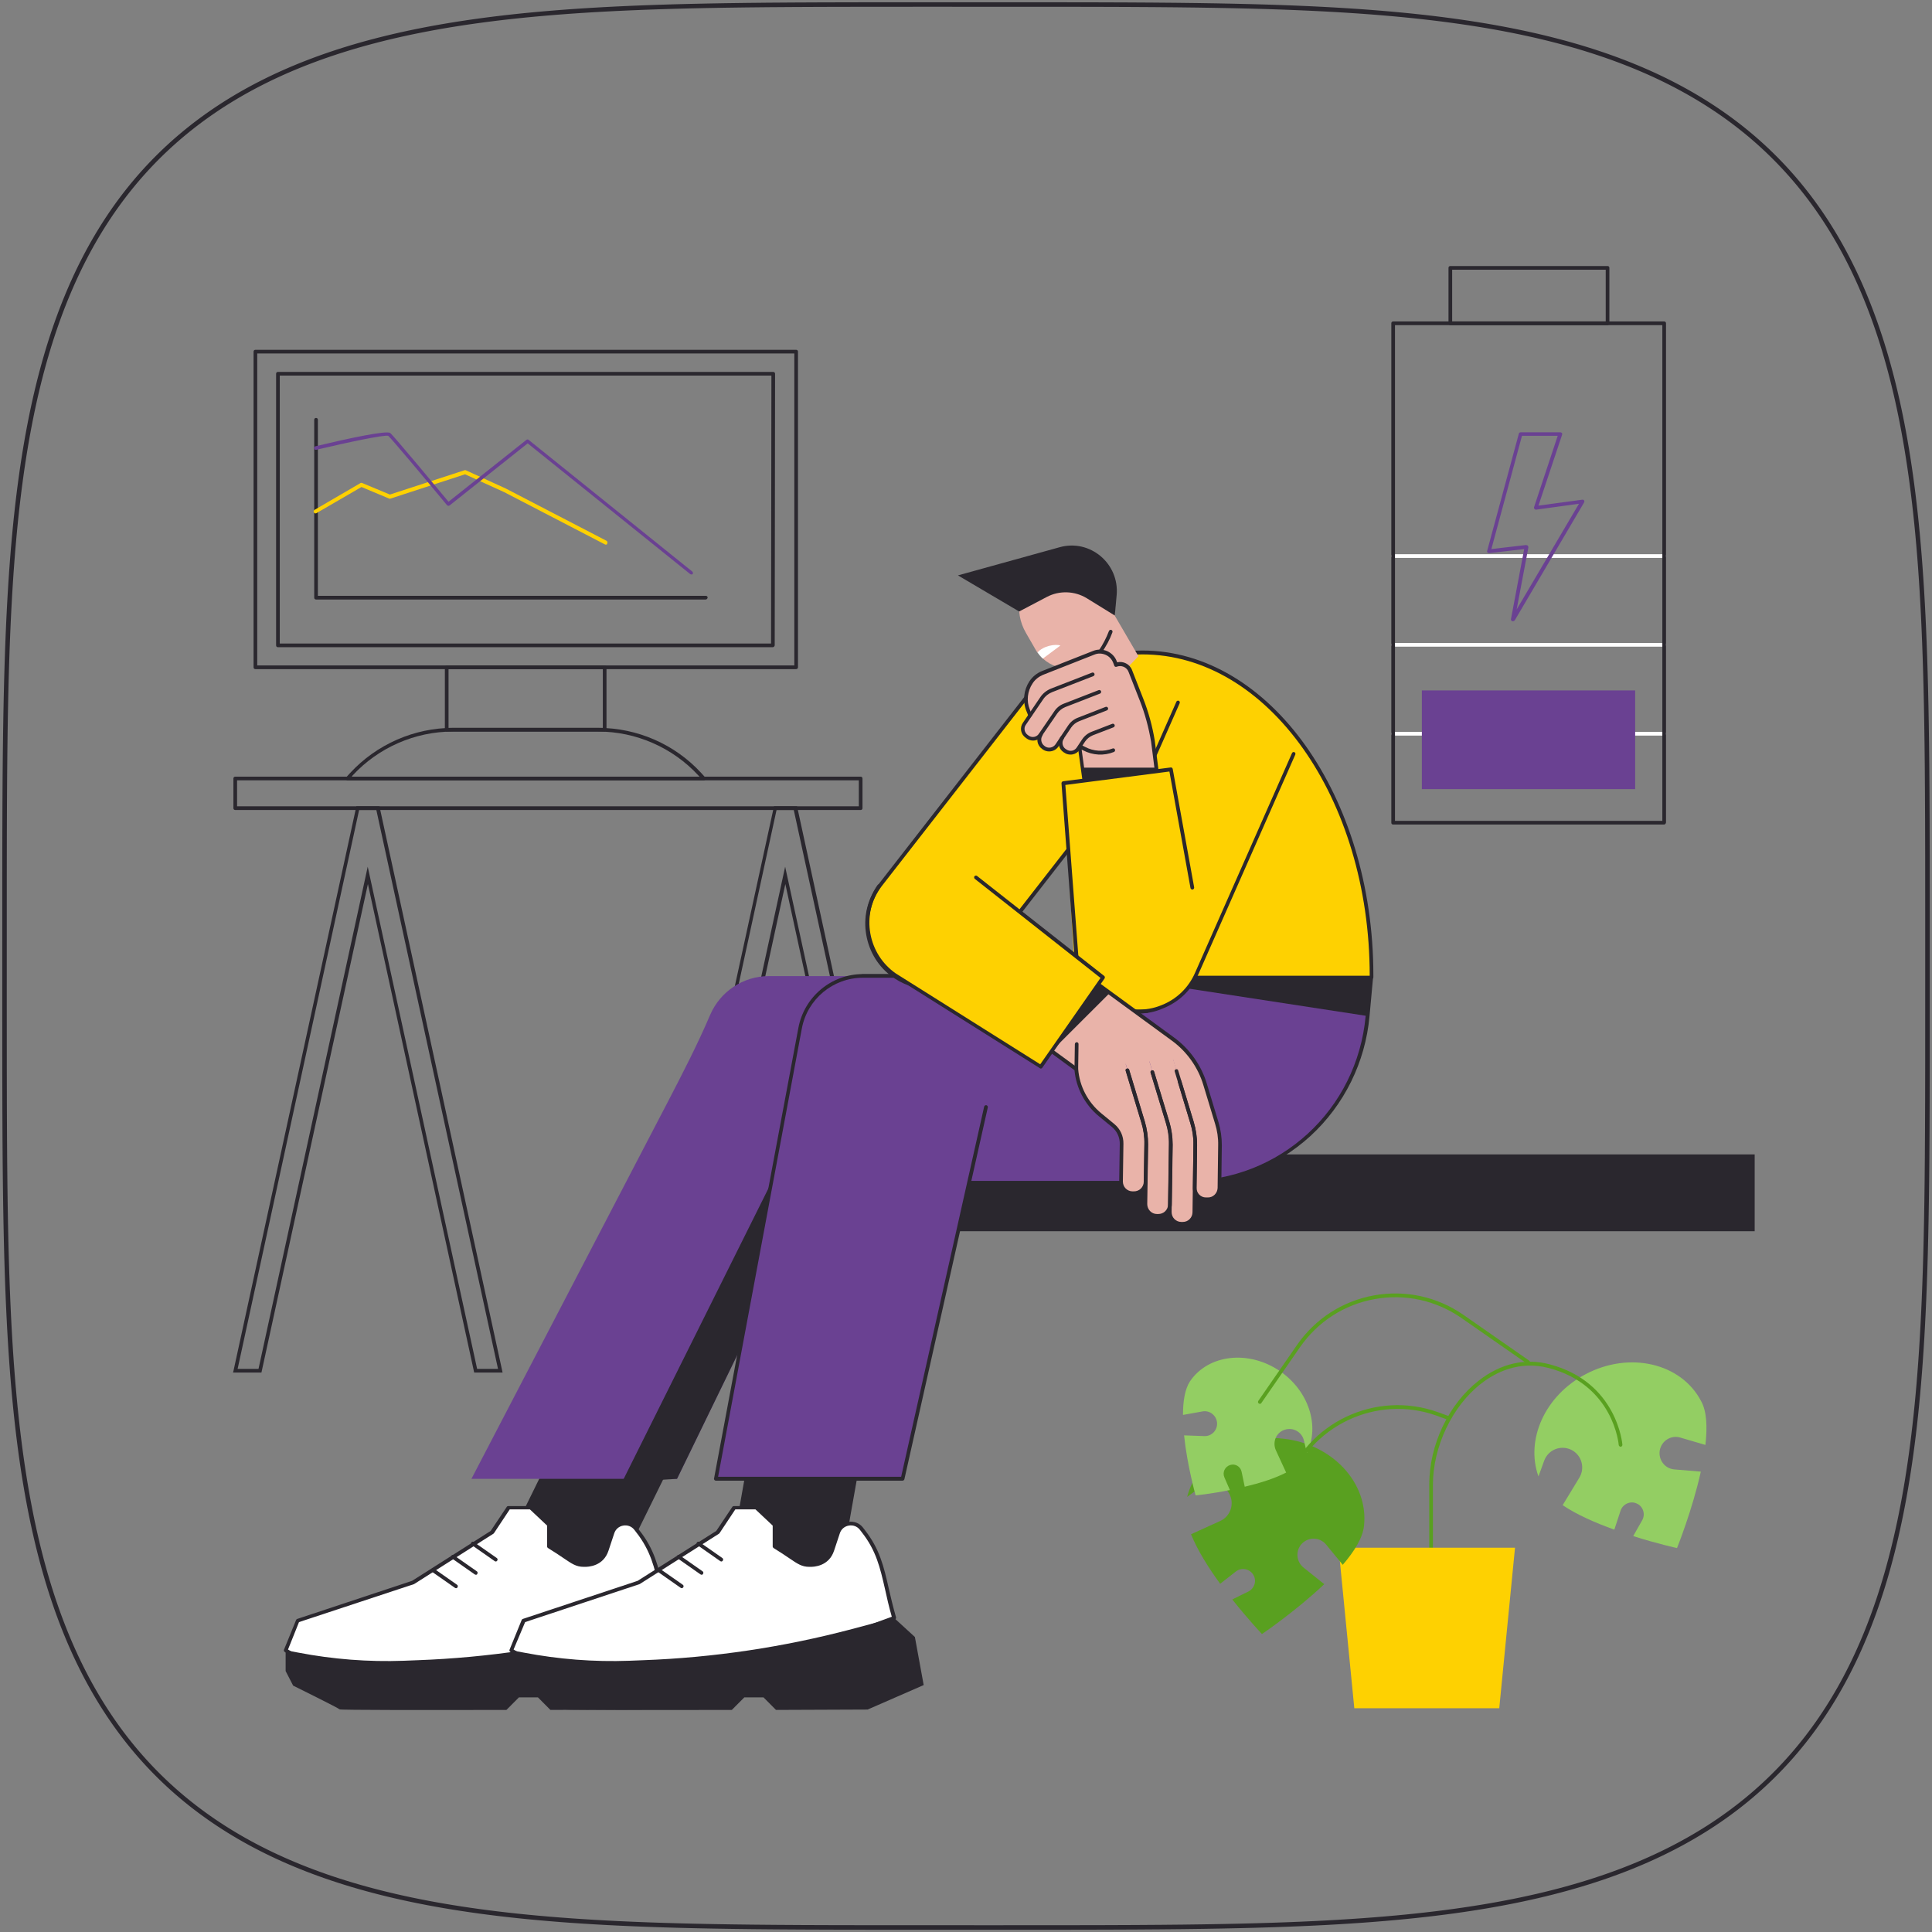 <?xml version="1.0" encoding="UTF-8"?> <svg xmlns="http://www.w3.org/2000/svg" width="428" height="428" viewBox="0 0 428 428" fill="none"><rect x="0" y="0" width="428" height="428" fill="#808080" stroke="none"/> <path fill-rule="evenodd" clip-rule="evenodd" d="M427 214L426.995 235.3L426.979 244.122L426.952 250.89L426.915 256.594L426.867 261.618L426.808 266.158L426.739 270.331L426.659 274.213L426.569 277.857L426.467 281.3L426.355 284.573L426.233 287.697L426.099 290.69L425.955 293.567L425.801 296.34L425.635 299.018L425.459 301.611L425.272 304.124L425.075 306.565L424.866 308.939L424.647 311.25L424.417 313.503L424.177 315.701L423.925 317.848L423.663 319.946L423.39 321.998L423.106 324.006L422.811 325.973L422.506 327.901L422.189 329.791L421.862 331.644L421.523 333.464L421.174 335.25L420.814 337.004L420.442 338.727L420.06 340.421L419.667 342.086L419.262 343.724L418.847 345.334L418.42 346.919L417.982 348.479L417.534 350.014L417.074 351.525L416.602 353.012L416.12 354.478L415.626 355.921L415.121 357.342L414.604 358.743L414.076 360.123L413.537 361.482L412.986 362.822L412.424 364.143L411.85 365.445L411.265 366.728L410.668 367.993L410.059 369.24L409.438 370.469L408.806 371.681L408.162 372.876L407.506 374.054L406.838 375.215L406.158 376.361L405.466 377.49L404.762 378.603L404.046 379.701L403.318 380.783L402.577 381.85L401.824 382.901L401.058 383.938L400.28 384.961L399.489 385.968L398.685 386.961L397.869 387.94L397.04 388.905L396.198 389.856L395.342 390.793L394.474 391.716L393.592 392.626L392.697 393.522L391.789 394.404L390.867 395.274L389.931 396.13L388.981 396.973L388.018 397.803L387.04 398.621L386.048 399.425L385.041 400.217L384.02 400.996L382.985 401.763L381.934 402.517L380.868 403.259L379.787 403.989L378.691 404.706L377.579 405.411L376.451 406.104L375.307 406.785L374.147 407.453L372.97 408.11L371.777 408.755L370.566 409.389L369.338 410.01L368.093 410.62L366.829 411.218L365.548 411.804L364.247 412.379L362.928 412.942L361.59 413.494L360.232 414.034L358.853 414.563L357.455 415.08L356.035 415.586L354.593 416.081L353.13 416.564L351.644 417.036L350.135 417.497L348.602 417.947L347.044 418.386L345.462 418.813L343.853 419.23L342.218 419.635L340.555 420.029L338.863 420.412L337.142 420.784L335.391 421.146L333.607 421.496L331.79 421.835L329.939 422.163L328.052 422.481L326.128 422.787L324.164 423.083L322.159 423.368L320.111 423.642L318.016 423.905L315.874 424.157L313.68 424.399L311.432 424.629L309.125 424.849L306.757 425.059L304.321 425.257L301.814 425.445L299.228 425.622L296.556 425.788L293.792 425.944L290.923 426.088L287.94 426.223L284.827 426.346L281.567 426.459L278.138 426.561L274.512 426.652L270.65 426.733L266.503 426.803L261.996 426.863L257.016 426.911L251.376 426.95L244.715 426.977L236.132 426.994L220.011 427L193.566 426.995L184.484 426.98L177.603 426.955L171.831 426.918L166.762 426.871L162.188 426.813L157.989 426.745L154.086 426.666L150.425 426.576L146.967 426.476L143.682 426.365L140.547 426.243L137.544 426.11L134.658 425.967L131.877 425.813L129.192 425.649L126.593 425.474L124.073 425.288L121.626 425.091L119.247 424.883L116.931 424.665L114.674 424.436L112.472 424.196L110.321 423.946L108.22 423.684L106.164 423.412L104.152 423.129L102.182 422.835L100.251 422.53L98.359 422.215L96.502 421.888L94.68 421.551L92.891 421.202L91.135 420.843L89.409 420.472L87.713 420.091L86.045 419.698L84.405 419.295L82.793 418.88L81.206 418.455L79.644 418.018L78.108 417.57L76.595 417.111L75.105 416.64L73.638 416.159L72.193 415.666L70.77 415.161L69.368 414.646L67.986 414.119L66.625 413.58L65.284 413.031L63.961 412.469L62.658 411.896L61.373 411.312L60.107 410.716L58.859 410.108L57.628 409.488L56.415 408.857L55.218 408.214L54.039 407.559L52.876 406.892L51.73 406.213L50.599 405.522L49.485 404.819L48.386 404.104L47.303 403.376L46.235 402.636L45.182 401.884L44.144 401.119L43.12 400.342L42.111 399.552L41.117 398.75L40.137 397.934L39.171 397.106L38.219 396.265L37.281 395.411L36.357 394.544L35.446 393.663L34.549 392.769L33.665 391.862L32.795 390.941L31.938 390.006L31.093 389.057L30.262 388.095L29.444 387.118L28.638 386.127L27.845 385.122L27.065 384.102L26.297 383.068L25.542 382.018L24.799 380.954L24.069 379.874L23.351 378.779L22.645 377.668L21.951 376.542L21.269 375.399L20.599 374.24L19.941 373.065L19.295 371.872L18.661 370.663L18.039 369.437L17.428 368.193L16.829 366.931L16.242 365.65L15.666 364.352L15.102 363.034L14.55 361.697L14.009 360.34L13.479 358.964L12.961 357.567L12.454 356.148L11.958 354.709L11.474 353.247L11.001 351.763L10.539 350.256L10.088 348.725L9.649 347.169L9.22 345.589L8.803 343.982L8.397 342.349L8.002 340.688L7.618 338.999L7.245 337.28L6.883 335.531L6.532 333.75L6.191 331.936L5.862 330.088L5.544 328.204L5.237 326.283L4.94 324.322L4.654 322.32L4.38 320.275L4.116 318.185L3.862 316.046L3.62 313.857L3.388 311.613L3.168 309.311L2.958 306.948L2.758 304.518L2.57 302.016L2.392 299.437L2.225 296.772L2.068 294.015L1.923 291.156L1.788 288.182L1.663 285.08L1.55 281.832L1.447 278.418L1.354 274.808L1.273 270.968L1.202 266.845L1.142 262.37L1.092 257.433L1.053 251.856L1.025 245.298L1.007 236.933L1 222.5L1.004 194.47L1.018 185.102L1.043 178.102L1.078 172.262L1.125 167.145L1.182 162.537L1.249 158.312L1.327 154.388L1.416 150.709L1.516 147.236L1.626 143.938L1.747 140.791L1.878 137.778L2.021 134.884L2.174 132.095L2.337 129.402L2.512 126.797L2.697 124.271L2.893 121.819L3.1 119.434L3.317 117.114L3.545 114.852L3.784 112.645L4.034 110.491L4.294 108.385L4.566 106.326L4.848 104.311L5.141 102.337L5.445 100.404L5.76 98.508L6.085 96.648L6.422 94.824L6.77 93.032L7.128 91.273L7.498 89.545L7.878 87.846L8.27 86.177L8.672 84.535L9.086 82.92L9.511 81.331L9.947 79.768L10.394 78.229L10.852 76.714L11.322 75.223L11.803 73.754L12.295 72.307L12.798 70.882L13.313 69.479L13.839 68.096L14.376 66.733L14.925 65.389L15.486 64.066L16.058 62.761L16.641 61.475L17.236 60.207L17.843 58.957L18.462 57.725L19.092 56.511L19.734 55.313L20.388 54.132L21.054 52.968L21.732 51.82L22.422 50.689L23.125 49.573L23.839 48.473L24.565 47.388L25.304 46.319L26.055 45.265L26.819 44.225L27.595 43.201L28.384 42.191L29.186 41.196L30 40.214L30.827 39.247L31.667 38.294L32.52 37.355L33.387 36.43L34.266 35.518L35.159 34.62L36.065 33.735L36.985 32.864L37.919 32.005L38.866 31.16L39.828 30.328L40.803 29.508L41.793 28.702L42.797 27.908L43.816 27.127L44.849 26.358L45.898 25.602L46.961 24.858L48.039 24.127L49.133 23.407L50.243 22.7L51.368 22.006L52.509 21.323L53.667 20.652L54.841 19.993L56.032 19.346L57.24 18.711L58.465 18.088L59.708 17.476L60.968 16.877L62.247 16.288L63.544 15.712L64.86 15.147L66.196 14.593L67.551 14.051L68.926 13.521L70.321 13.001L71.738 12.493L73.176 11.997L74.635 11.512L76.118 11.038L77.623 10.575L79.152 10.123L80.706 9.683L82.284 9.254L83.889 8.836L85.52 8.429L87.178 8.033L88.865 7.648L90.581 7.274L92.328 6.911L94.106 6.559L95.918 6.218L97.763 5.888L99.644 5.569L101.563 5.261L103.52 4.963L105.519 4.677L107.56 4.401L109.647 4.136L111.781 3.882L113.967 3.639L116.206 3.406L118.503 3.185L120.862 2.974L123.286 2.774L125.782 2.584L128.355 2.405L131.012 2.237L133.761 2.08L136.612 1.934L139.577 1.798L142.668 1.673L145.903 1.558L149.303 1.454L152.896 1.361L156.717 1.279L160.814 1.207L165.258 1.146L170.153 1.095L175.67 1.056L182.13 1.026L190.292 1.008L203.589 1L232.582 1.003L242.266 1.016L249.391 1.04L255.303 1.075L260.468 1.12L265.111 1.176L269.363 1.243L273.309 1.321L277.006 1.409L280.494 1.507L283.805 1.617L286.963 1.737L289.986 1.867L292.89 2.009L295.686 2.161L298.386 2.324L300.999 2.497L303.531 2.682L305.988 2.877L308.378 3.083L310.704 3.299L312.97 3.526L315.181 3.764L317.339 4.013L319.449 4.273L321.511 4.544L323.53 4.825L325.507 5.117L327.444 5.42L329.342 5.734L331.205 6.059L333.032 6.395L334.826 6.741L336.588 7.099L338.318 7.468L340.019 7.847L341.691 8.238L343.335 8.64L344.952 9.053L346.543 9.477L348.108 9.912L349.649 10.358L351.166 10.815L352.659 11.284L354.13 11.764L355.578 12.255L357.005 12.757L358.41 13.271L359.795 13.796L361.159 14.333L362.504 14.881L363.829 15.44L365.136 16.011L366.423 16.594L367.692 17.188L368.943 17.794L370.177 18.412L371.393 19.041L372.592 19.683L373.774 20.336L374.939 21.001L376.089 21.678L377.221 22.367L378.338 23.068L379.44 23.781L380.526 24.507L381.596 25.245L382.652 25.995L383.692 26.758L384.718 27.533L385.729 28.321L386.725 29.121L387.708 29.934L388.676 30.761L389.63 31.6L390.57 32.452L391.497 33.317L392.409 34.196L393.309 35.087L394.195 35.993L395.067 36.911L395.927 37.844L396.773 38.79L397.606 39.751L398.427 40.725L399.234 41.714L400.029 42.717L400.811 43.734L401.581 44.766L402.338 45.813L403.083 46.876L403.815 47.953L404.536 49.045L405.243 50.154L405.939 51.278L406.623 52.418L407.295 53.574L407.954 54.747L408.602 55.936L409.238 57.143L409.863 58.367L410.475 59.608L411.076 60.867L411.665 62.144L412.242 63.44L412.808 64.755L413.363 66.088L413.906 67.442L414.437 68.815L414.957 70.209L415.466 71.624L415.964 73.06L416.45 74.518L416.925 75.999L417.388 77.502L417.841 79.03L418.282 80.581L418.712 82.158L419.131 83.76L419.539 85.389L419.936 87.045L420.322 88.73L420.696 90.444L421.06 92.188L421.413 93.964L421.755 95.772L422.086 97.615L422.406 99.493L422.715 101.408L423.013 103.363L423.301 105.358L423.577 107.396L423.843 109.479L424.098 111.61L424.342 113.791L424.575 116.026L424.798 118.318L425.01 120.671L425.211 123.09L425.401 125.58L425.58 128.147L425.749 130.797L425.907 133.539L426.055 136.381L426.191 139.336L426.317 142.417L426.433 145.64L426.537 149.026L426.631 152.602L426.715 156.403L426.787 160.476L426.849 164.889L426.901 169.743L426.941 175.202L426.971 181.568L426.991 189.542L426.999 201.978L427 214Z" stroke="#2A272E"></path> <g clip-path="url(#clip0_22_17354)"> <path d="M176.373 148.232H56.579C56.335 148.232 56.173 148.069 56.173 147.825V77.903C56.173 77.658 56.335 77.495 56.579 77.495H176.373C176.616 77.495 176.778 77.658 176.778 77.903V147.825C176.778 148.069 176.575 148.232 176.373 148.232ZM56.984 147.417H175.967V78.311H56.984V147.417Z" fill="#2A272E"></path> <path d="M171.177 143.378H61.572C61.328 143.378 61.166 143.215 61.166 142.97V82.798C61.166 82.553 61.328 82.39 61.572 82.39H171.298C171.42 82.39 171.501 82.431 171.582 82.513C171.664 82.594 171.704 82.676 171.704 82.798L171.623 142.97C171.582 143.174 171.42 143.378 171.177 143.378ZM61.978 142.562H170.811L170.892 83.206H61.978V142.562Z" fill="#2A272E"></path> <path d="M133.951 162.062H98.959C98.715 162.062 98.553 161.899 98.553 161.654V147.825C98.553 147.58 98.715 147.417 98.959 147.417H133.951C134.195 147.417 134.357 147.58 134.357 147.825V161.654C134.357 161.899 134.195 162.062 133.951 162.062ZM99.365 161.246H133.545V148.233H99.365V161.246V161.246Z" fill="#2A272E"></path> <path d="M155.913 172.872H76.997C76.835 172.872 76.673 172.791 76.632 172.628C76.551 172.464 76.591 172.301 76.713 172.179L77.566 171.241C83.452 164.877 91.774 161.246 100.38 161.246H132.531C141.177 161.246 149.499 164.877 155.345 171.241L156.197 172.179C156.319 172.301 156.319 172.464 156.278 172.628C156.238 172.791 156.075 172.872 155.913 172.872ZM77.931 172.057H154.979L154.736 171.812C149.012 165.611 140.934 162.062 132.49 162.062H100.339C91.936 162.062 83.817 165.611 78.094 171.812L77.931 172.057Z" fill="#2A272E"></path> <path d="M156.319 132.812H70.015C69.772 132.812 69.609 132.649 69.609 132.404V92.997C69.609 92.752 69.772 92.589 70.015 92.589C70.259 92.589 70.421 92.752 70.421 92.997V131.996H156.36C156.603 131.996 156.765 132.16 156.765 132.404C156.725 132.608 156.563 132.812 156.319 132.812Z" fill="#2A272E"></path> <path d="M134.236 120.655C134.154 120.655 134.114 120.655 134.033 120.615L111.706 109.029L103.019 105.072L86.497 110.457C86.415 110.498 86.294 110.498 86.213 110.457L80.083 107.887L70.097 113.68C69.894 113.802 69.65 113.72 69.528 113.516C69.406 113.312 69.488 113.068 69.691 112.945L79.839 107.03C79.961 106.949 80.083 106.949 80.204 106.989L86.375 109.559L102.897 104.175C102.978 104.134 103.1 104.134 103.181 104.175L112.03 108.213L134.357 119.799C134.56 119.921 134.642 120.166 134.52 120.329C134.56 120.574 134.398 120.655 134.236 120.655Z" fill="#FED101"></path> <path d="M153.153 127.264C153.071 127.264 152.99 127.223 152.909 127.183L116.902 98.218L99.609 111.966C99.446 112.089 99.203 112.089 99.04 111.925C94.169 106.051 86.781 97.239 86.01 96.546C85.035 96.301 77.119 97.974 70.056 99.646C69.853 99.687 69.609 99.565 69.569 99.361C69.528 99.157 69.65 98.912 69.853 98.871C76.998 97.158 85.685 95.281 86.456 95.934C87.227 96.546 97.295 108.662 99.365 111.15L116.618 97.443C116.78 97.321 116.983 97.321 117.105 97.443L153.356 126.611C153.518 126.734 153.559 127.019 153.437 127.183C153.396 127.223 153.274 127.264 153.153 127.264Z" fill="#6A4192"></path> <path d="M203.814 304.067H197.522L173.977 195.84L150.433 304.067H144.141L144.262 303.578L171.461 178.624H176.576L203.814 304.067ZM198.172 303.251H202.799L175.845 179.44H172.029L145.115 303.251H149.743L173.937 192.005L198.172 303.251Z" fill="#2A272E"></path> <path d="M111.34 304.067H105.048L81.503 195.84L57.918 304.067H51.626L51.748 303.578L78.946 178.624H84.061L111.34 304.067ZM105.698 303.251H110.325L83.371 179.44H79.555L52.641 303.251H57.269L81.463 192.005L105.698 303.251Z" fill="#2A272E"></path> <path d="M190.662 179.44H52.113C51.87 179.44 51.707 179.277 51.707 179.032V172.464C51.707 172.22 51.87 172.056 52.113 172.056H190.662C190.905 172.056 191.068 172.22 191.068 172.464V179.032C191.068 179.277 190.905 179.44 190.662 179.44ZM52.519 178.624H190.256V172.872H52.519V178.624Z" fill="#2A272E"></path> <path d="M368.627 162.959H308.629C308.385 162.959 308.223 162.796 308.223 162.551C308.223 162.307 308.385 162.143 308.629 162.143H368.668C368.911 162.143 369.074 162.307 369.074 162.551C369.033 162.796 368.871 162.959 368.627 162.959Z" fill="white"></path> <path d="M368.627 143.256H308.629C308.385 143.256 308.223 143.092 308.223 142.848C308.223 142.603 308.385 142.44 308.629 142.44H368.668C368.911 142.44 369.074 142.603 369.074 142.848C369.033 143.092 368.871 143.256 368.627 143.256Z" fill="white"></path> <path d="M368.627 123.593H308.629C308.385 123.593 308.223 123.429 308.223 123.185C308.223 122.94 308.385 122.777 308.629 122.777H368.668C368.911 122.777 369.074 122.94 369.074 123.185C369.033 123.389 368.871 123.593 368.627 123.593Z" fill="white"></path> <path d="M368.627 182.663H308.629C308.385 182.663 308.223 182.5 308.223 182.255V71.621C308.223 71.376 308.385 71.213 308.629 71.213H368.668C368.911 71.213 369.074 71.376 369.074 71.621V182.214C369.033 182.459 368.871 182.663 368.627 182.663ZM309.035 181.847H368.262V72.028H309.035V181.847Z" fill="#2A272E"></path> <path d="M356.124 72.028H321.294C321.051 72.028 320.888 71.865 320.888 71.62V59.341C320.888 59.096 321.051 58.933 321.294 58.933H356.124C356.368 58.933 356.53 59.096 356.53 59.341V71.62C356.53 71.865 356.368 72.028 356.124 72.028ZM321.7 71.213H355.718V59.749H321.7V71.213Z" fill="#2A272E"></path> <path d="M314.988 174.817H362.24V152.951H314.988V174.817Z" fill="#6A4192"></path> <path d="M335.137 137.626C335.096 137.626 335.056 137.626 334.974 137.585C334.772 137.503 334.69 137.34 334.731 137.136L337.654 121.634L329.9 122.532C329.778 122.532 329.616 122.491 329.535 122.41C329.454 122.287 329.413 122.165 329.454 122.042L336.476 96.056C336.517 95.893 336.679 95.771 336.882 95.771H345.691C345.813 95.771 345.935 95.852 346.016 95.934C346.097 96.016 346.097 96.179 346.057 96.301L340.82 112.007L350.522 110.702C350.685 110.661 350.847 110.742 350.928 110.865C351.009 110.987 351.009 111.15 350.928 111.313L335.543 137.463C335.421 137.544 335.299 137.626 335.137 137.626ZM338.181 120.778C338.303 120.778 338.384 120.819 338.466 120.9C338.547 120.982 338.587 121.145 338.587 121.267L335.989 135.015L349.791 111.599L340.292 112.904C340.171 112.904 340.008 112.864 339.927 112.741C339.846 112.619 339.805 112.496 339.846 112.333L345.083 96.546H337.167L330.387 121.634L338.1 120.737C338.141 120.778 338.141 120.778 338.181 120.778Z" fill="#6A4192"></path> <path d="M181.563 272.754H388.716V255.743L181.563 255.743V272.754Z" fill="#2A272E"></path> <path d="M191.068 262.008H262.717C283.623 262.008 301.038 246.017 302.946 225.089L303.758 216.237H191.068V262.008Z" fill="#6A4192"></path> <path d="M262.717 262.416H191.068C190.824 262.416 190.662 262.253 190.662 262.008V216.237C190.662 215.992 190.824 215.829 191.068 215.829H303.798C303.92 215.829 304.001 215.87 304.082 215.951C304.163 216.033 304.204 216.155 304.204 216.278L303.392 225.13C302.459 235.329 297.79 244.793 290.28 251.687C282.689 258.581 272.946 262.416 262.717 262.416ZM191.474 261.6H262.717C283.542 261.6 300.632 245.894 302.54 225.048L303.311 216.604H191.474V261.6Z" fill="#2A272E"></path> <path d="M148.89 323.73L123.478 319.406L110.447 345.963L135.819 350.287L148.89 323.73Z" fill="#2A272E"></path> <path d="M140.812 338.661L141.218 339.191C145.845 345.025 145.643 350.084 148.078 358.446L117.267 369.706L71.192 370.277L63.317 365.626L65.996 359.058L91.449 350.573L108.986 339.436L112.599 334.01H117.47L121.57 337.845V342.618C126.198 345.392 127.01 346.698 129.324 346.698C129.364 346.698 133.221 347.065 134.438 343.393L135.697 339.599C136.387 337.315 139.31 336.785 140.812 338.661Z" fill="white"></path> <path d="M71.152 370.644C71.071 370.644 70.99 370.644 70.949 370.603L63.074 365.953C62.911 365.83 62.83 365.626 62.911 365.463L65.591 358.895C65.631 358.773 65.712 358.691 65.834 358.65L91.287 350.206L108.702 339.151L112.274 333.806C112.355 333.684 112.477 333.643 112.599 333.643H117.47C117.592 333.643 117.673 333.684 117.754 333.766L121.854 337.6C121.935 337.682 121.976 337.804 121.976 337.886V342.414C123.397 343.271 124.452 343.964 125.305 344.576C127.091 345.8 127.903 346.33 129.324 346.33C129.364 346.33 129.364 346.33 129.405 346.33C130.501 346.371 133.099 346.167 134.073 343.312L135.332 339.518C135.738 338.294 136.712 337.437 137.97 337.233C139.229 337.029 140.446 337.478 141.218 338.457L141.624 338.987C144.993 343.23 145.846 347.065 146.942 351.919C147.388 353.837 147.875 355.958 148.565 358.365C148.606 358.569 148.525 358.773 148.322 358.854L117.389 370.032C117.348 370.032 117.308 370.073 117.267 370.073L71.152 370.644ZM63.804 365.422L71.274 369.828L117.186 369.257L147.591 358.161C146.942 355.917 146.495 353.877 146.089 352.042C144.993 347.269 144.141 343.516 140.934 339.436L140.528 338.906C139.919 338.131 139.026 337.804 138.051 337.968C137.118 338.131 136.346 338.783 136.062 339.722L134.804 343.516C133.667 346.983 130.338 347.146 129.364 347.105C129.364 347.105 129.405 347.105 129.445 347.105C129.405 347.105 129.364 347.105 129.324 347.105C127.659 347.105 126.726 346.453 124.858 345.188C123.965 344.576 122.869 343.842 121.408 342.944C121.286 342.863 121.205 342.74 121.205 342.577V337.968L117.389 334.378H112.924L109.432 339.64C109.392 339.681 109.351 339.722 109.311 339.762L91.774 350.899C91.733 350.899 91.733 350.94 91.693 350.94L66.24 359.344L63.804 365.422Z" fill="#2A272E"></path> <path d="M63.277 365.585L66.118 366.116C73.791 367.584 81.585 368.196 89.419 367.911L92.545 367.788C108.133 367.217 123.64 364.892 138.742 360.894L148.078 358.406L152.706 362.648L154.655 373.296L142.233 378.721C142.233 378.721 133.302 378.762 121.935 378.803L119.175 376.029H114.953L112.193 378.803C94.453 378.844 75.455 378.844 75.252 378.68C74.927 378.354 64.941 373.418 64.941 373.418L63.277 370.195V365.585V365.585Z" fill="#2A272E"></path> <path d="M109.838 345.922C109.757 345.922 109.676 345.882 109.595 345.841L104.521 342.292C104.318 342.169 104.277 341.925 104.399 341.721C104.521 341.517 104.764 341.476 104.967 341.598L110.041 345.147C110.244 345.27 110.285 345.515 110.163 345.718C110.082 345.841 109.96 345.922 109.838 345.922Z" fill="#2A272E"></path> <path d="M105.414 348.86C105.332 348.86 105.251 348.819 105.17 348.778L100.096 345.229C99.893 345.107 99.852 344.862 99.974 344.658C100.096 344.454 100.339 344.413 100.542 344.536L105.617 348.085C105.82 348.207 105.86 348.452 105.738 348.656C105.698 348.819 105.576 348.86 105.414 348.86Z" fill="#2A272E"></path> <path d="M101.029 351.838C100.948 351.838 100.867 351.797 100.786 351.756L95.712 348.207C95.509 348.085 95.468 347.84 95.59 347.636C95.712 347.432 95.955 347.391 96.158 347.513L101.232 351.063C101.435 351.185 101.476 351.43 101.354 351.634C101.314 351.756 101.151 351.838 101.029 351.838Z" fill="#2A272E"></path> <path d="M147.835 244.303L104.439 327.606H149.986L204.139 216.237H170.324C164.6 216.237 159.526 219.704 157.334 224.804C154.492 231.453 151.163 237.899 147.835 244.303Z" fill="#6A4192"></path> <path d="M137.808 328.34L149.986 327.606L204.139 216.237L181.69 240.265L137.808 328.34Z" fill="#2A272E"></path> <path d="M161.68 345.962L185.819 350.286L190.535 323.699L166.396 319.375L161.68 345.962Z" fill="#2A272E"></path> <path d="M190.783 338.661L191.189 339.191C195.817 345.025 195.614 350.084 198.05 358.446L167.239 369.706L121.164 370.277L113.289 365.626L115.968 359.058L141.461 350.573L158.998 339.436L162.611 334.01H167.482L171.582 337.845V342.618C176.21 345.392 177.022 346.698 179.336 346.698C179.376 346.698 183.233 347.065 184.451 343.393L185.709 339.599C186.359 337.315 189.322 336.785 190.783 338.661Z" fill="white"></path> <path d="M121.124 370.644C121.042 370.644 120.961 370.644 120.921 370.603L113.045 365.953C112.883 365.83 112.802 365.626 112.883 365.463L115.562 358.895C115.603 358.773 115.684 358.691 115.806 358.65L141.258 350.206L158.673 339.151L162.246 333.806C162.327 333.684 162.449 333.643 162.57 333.643H167.442C167.564 333.643 167.645 333.684 167.726 333.766L171.785 337.519C171.867 337.6 171.907 337.723 171.907 337.804V342.333C173.328 343.189 174.383 343.883 175.236 344.495C177.022 345.718 177.834 346.249 179.255 346.249C179.295 346.249 179.295 346.249 179.336 346.249C180.432 346.29 183.03 346.086 184.004 343.23L185.263 339.436C185.669 338.212 186.643 337.356 187.901 337.152C189.16 336.948 190.378 337.396 191.149 338.375L191.555 338.906C194.884 343.148 195.777 346.983 196.873 351.838C197.319 353.755 197.806 355.876 198.496 358.283C198.537 358.487 198.456 358.691 198.253 358.773L167.442 370.032C167.401 370.032 167.361 370.073 167.32 370.073L121.124 370.644ZM113.776 365.422L121.245 369.828L167.158 369.257L197.563 358.161C196.913 355.917 196.467 353.877 196.061 352.042C194.965 347.269 194.112 343.516 190.905 339.436L190.499 338.906C189.89 338.131 188.997 337.804 188.023 337.968C187.089 338.131 186.318 338.783 186.034 339.722L184.776 343.516C183.639 346.983 180.31 347.146 179.336 347.105C179.336 347.105 179.376 347.105 179.417 347.105C179.376 347.105 179.336 347.105 179.295 347.105C177.631 347.105 176.697 346.453 174.83 345.188C173.937 344.576 172.841 343.842 171.379 342.944C171.258 342.863 171.176 342.74 171.176 342.577V337.968L167.361 334.378H162.895L159.404 339.64C159.363 339.681 159.323 339.722 159.282 339.762L141.746 350.899C141.705 350.899 141.705 350.94 141.664 350.94L116.333 359.344L113.776 365.422ZM179.377 347.065C179.377 347.065 179.336 347.065 179.377 347.065C179.336 347.065 179.377 347.065 179.377 347.065Z" fill="#2A272E"></path> <path d="M113.248 365.585L116.09 366.116C123.762 367.584 131.556 368.196 139.391 367.911L142.517 367.788C158.105 367.217 173.612 364.892 188.713 360.894L198.05 358.406L202.678 362.648L204.626 373.296L192.204 378.721C192.204 378.721 183.274 378.762 171.907 378.803L169.147 376.029H164.884L162.124 378.803C144.384 378.844 125.386 378.844 125.183 378.68C124.858 378.354 114.872 373.418 114.872 373.418L113.208 370.195V365.585H113.248Z" fill="#2A272E"></path> <path d="M159.81 345.922C159.729 345.922 159.648 345.882 159.566 345.841L154.492 342.292C154.289 342.169 154.248 341.925 154.37 341.721C154.492 341.517 154.736 341.476 154.939 341.598L160.013 345.147C160.216 345.27 160.256 345.515 160.135 345.718C160.053 345.841 159.932 345.922 159.81 345.922Z" fill="#2A272E"></path> <path d="M155.426 348.86C155.345 348.86 155.263 348.819 155.182 348.778L150.108 345.229C149.905 345.107 149.864 344.862 149.986 344.658C150.108 344.454 150.352 344.413 150.555 344.536L155.629 348.085C155.832 348.207 155.872 348.452 155.751 348.656C155.669 348.819 155.548 348.86 155.426 348.86Z" fill="#2A272E"></path> <path d="M151.042 351.838C150.96 351.838 150.879 351.797 150.798 351.756L145.724 348.207C145.521 348.085 145.48 347.84 145.602 347.636C145.724 347.432 145.967 347.391 146.17 347.513L151.245 351.063C151.448 351.185 151.488 351.43 151.366 351.634C151.285 351.756 151.163 351.838 151.042 351.838Z" fill="#2A272E"></path> <path d="M303.758 216.563L302.986 225.089L247.413 216.563H303.758Z" fill="#2A272E"></path> <path d="M177.225 227.822L158.552 327.606H199.917L224.924 216.237H191.108C184.329 216.237 178.484 221.091 177.225 227.822Z" fill="#6A4192"></path> <path d="M199.958 328.014H158.592C158.47 328.014 158.349 327.973 158.268 327.85C158.186 327.769 158.146 327.647 158.186 327.524L176.86 227.741C178.159 220.806 184.167 215.788 191.19 215.788H224.964C225.208 215.788 225.37 215.951 225.37 216.196C225.37 216.441 225.208 216.604 224.964 216.604H191.149C184.532 216.604 178.849 221.336 177.631 227.863L159.079 327.157H199.633L218.022 245.16C218.063 244.956 218.307 244.793 218.51 244.834C218.713 244.875 218.875 245.119 218.834 245.323L200.364 327.647C200.323 327.85 200.161 328.014 199.958 328.014Z" fill="#2A272E"></path> <path d="M197.482 215.706C203.571 220.479 212.38 219.419 217.17 213.3L249.808 171.363L227.724 154.025L195.087 195.962C190.337 202.081 191.392 210.934 197.482 215.706Z" fill="#FED101"></path> <path d="M206.088 219.133C202.881 219.133 199.795 218.073 197.238 216.074C194.193 213.708 192.285 210.24 191.798 206.405C191.311 202.571 192.367 198.777 194.762 195.717L227.4 153.78C227.481 153.699 227.562 153.658 227.684 153.617C227.806 153.617 227.887 153.617 227.968 153.699L250.051 171.037C250.214 171.159 250.254 171.444 250.132 171.608L217.495 213.544C215.14 216.604 211.69 218.521 207.874 219.011C207.265 219.092 206.696 219.133 206.088 219.133ZM227.806 154.596L195.411 196.207C193.179 199.103 192.164 202.652 192.61 206.283C193.057 209.914 194.883 213.136 197.725 215.38C200.607 217.624 204.139 218.644 207.752 218.195C211.365 217.746 214.572 215.91 216.804 213.055L249.199 171.444L227.806 154.596Z" fill="#2A272E"></path> <path d="M227.684 154.025C235.113 147.988 243.759 144.561 252.974 144.561C281.025 144.561 303.758 176.585 303.758 216.114C303.758 216.278 303.758 216.4 303.758 216.563H244.368L227.684 154.025Z" fill="#FED101"></path> <path d="M303.757 216.971H244.368C244.165 216.971 244.003 216.849 243.962 216.645L238.157 189.312C238.116 189.108 238.238 188.864 238.482 188.823C238.685 188.782 238.928 188.905 238.969 189.149L244.733 216.155H303.433C303.433 216.155 303.433 216.155 303.433 216.114C303.433 176.87 280.822 144.969 253.055 144.969C244.246 144.969 235.6 148.232 228.008 154.352C227.846 154.474 227.562 154.474 227.44 154.27C227.318 154.107 227.318 153.821 227.521 153.699C235.234 147.417 244.084 144.112 253.055 144.112C281.309 144.112 304.245 176.421 304.245 216.074C304.245 216.155 304.245 216.237 304.245 216.318V216.522C304.163 216.767 304.001 216.971 303.757 216.971Z" fill="#2A272E"></path> <path d="M246.601 222.886C253.664 226.027 261.945 222.845 265.112 215.706L286.586 167.039L260.971 155.616L239.497 204.284C236.33 211.423 239.537 219.745 246.601 222.886Z" fill="#FED101"></path> <path d="M252.284 224.518C250.295 224.518 248.306 224.11 246.438 223.253C242.907 221.703 240.227 218.848 238.847 215.217C237.467 211.586 237.548 207.67 239.131 204.121L260.606 155.453C260.687 155.249 260.931 155.167 261.133 155.249C261.336 155.331 261.418 155.575 261.336 155.779L239.862 204.447C238.401 207.792 238.279 211.505 239.618 214.891C240.918 218.317 243.475 221.01 246.804 222.478C250.132 223.947 253.827 224.069 257.196 222.723C260.606 221.418 263.285 218.848 264.746 215.502L286.221 166.835C286.302 166.631 286.546 166.549 286.749 166.631C286.952 166.712 287.033 166.957 286.952 167.161L265.477 215.829C263.935 219.378 261.093 222.07 257.48 223.457C255.816 224.192 254.029 224.518 252.284 224.518Z" fill="#2A272E"></path> <path d="M243.922 153.984L252.203 145.377L244.084 131.466L234.219 137.299L243.922 153.984Z" fill="#E9B3A9"></path> <path d="M227.318 140.278L229.389 143.867C229.51 144.112 229.673 144.357 229.835 144.561C229.835 144.561 230.809 144.683 231.012 144.887C231.215 145.132 231.053 145.907 231.053 145.907C234.666 149.212 240.674 148.844 243.637 144.479C247.21 139.258 248.184 133.506 245.626 129.1C244.936 127.917 244.043 126.938 242.988 126.122C233.732 118.901 221.392 130.12 227.318 140.278Z" fill="#E9B3A9"></path> <path d="M237.142 148.926C236.939 148.926 236.736 148.763 236.736 148.518C236.736 148.273 236.899 148.11 237.142 148.11C239.416 148.028 241.77 146.519 243.313 144.275C244.327 142.807 245.099 141.297 245.667 139.788C245.748 139.584 245.992 139.462 246.195 139.543C246.398 139.625 246.52 139.869 246.438 140.073C245.87 141.664 245.018 143.215 243.962 144.724C242.257 147.253 239.7 148.803 237.142 148.926Z" fill="#2A272E"></path> <path d="M229.835 144.561C230.201 145.05 230.566 145.499 231.012 145.907L234.91 143.011C233.895 142.603 231.094 143.052 229.835 144.561Z" fill="white"></path> <path d="M246.966 136.361L247.372 131.874C248.022 124.857 241.486 119.35 234.747 121.226L212.217 127.468L225.776 135.464L231.906 132.241C234.707 130.772 238.076 130.895 240.755 132.527L246.966 136.361Z" fill="#2A272E"></path> <path d="M242.42 144.642L231.094 149.13C230.038 149.538 229.105 150.313 228.455 151.251C227.237 153.046 226.994 155.371 227.806 157.411L228.252 158.513L230.972 154.515C231.378 153.944 231.946 153.495 232.596 153.209L247.372 147.376L247.129 146.723C246.357 144.806 244.246 143.908 242.42 144.642Z" fill="#E9B3A9"></path> <path d="M243.434 148.844L232.921 152.924C232.027 153.25 231.256 153.862 230.728 154.678L226.872 160.348C226.263 161.246 226.507 162.47 227.4 163.082L227.684 163.286C228.577 163.898 229.795 163.653 230.404 162.755L233.773 157.778C234.26 157.044 234.95 156.473 235.803 156.147L244.815 152.638L243.434 148.844Z" fill="#E9B3A9"></path> <path d="M233.854 157.778L230.525 162.755C229.916 163.694 230.16 164.958 231.094 165.611L231.256 165.733C232.19 166.345 233.448 166.1 234.098 165.162L236.939 160.92C237.426 160.226 238.076 159.696 238.847 159.369L246.398 156.432L244.896 152.638L235.843 156.147C235.072 156.473 234.341 157.044 233.854 157.778Z" fill="#E9B3A9"></path> <path d="M244.49 165.652L253.989 161.899L243.475 148.844L227.44 155.168L238.035 164.509C239.821 166.1 242.298 166.508 244.49 165.652Z" fill="#E9B3A9"></path> <path d="M247.331 147.335L232.758 153.087L241.445 164.754L239.294 165.611L242.501 189.476L257.927 183.397L255.491 164.265C254.963 161.123 254.111 158.023 252.974 155.045L250.498 148.722C249.97 147.457 248.549 146.845 247.331 147.335Z" fill="#E9B3A9"></path> <path d="M256.222 170.057L257.927 183.397L242.501 189.476L239.903 170.057H256.222Z" fill="#2A272E"></path> <path d="M242.501 189.884C242.42 189.884 242.379 189.884 242.298 189.843C242.176 189.761 242.135 189.68 242.095 189.557L238.766 165.366C238.725 165.203 238.807 165.081 238.928 164.958C239.05 164.877 239.213 164.877 239.334 164.917L240.349 165.448C242.257 166.468 244.49 166.59 246.479 165.815C246.682 165.733 246.926 165.815 247.007 166.06C247.088 166.264 246.966 166.508 246.763 166.59C244.53 167.487 242.054 167.324 239.943 166.223L239.619 166.06L242.744 188.905L257.399 183.112L255.004 164.305C254.476 161.205 253.664 158.146 252.487 155.168L250.011 148.844C249.605 147.784 248.428 147.294 247.372 147.702C247.291 147.743 247.169 147.743 247.047 147.702C246.966 147.661 246.885 147.58 246.844 147.457L246.601 146.805C246.276 145.989 245.667 145.377 244.896 145.05C244.125 144.724 243.231 144.683 242.46 145.01L231.175 149.456C230.16 149.864 229.308 150.517 228.739 151.414C227.603 153.128 227.359 155.29 228.13 157.166L228.577 158.268C228.658 158.472 228.536 158.717 228.333 158.798C228.13 158.88 227.887 158.798 227.806 158.553L227.359 157.452C226.507 155.29 226.791 152.842 228.049 150.925C228.739 149.905 229.714 149.089 230.891 148.64L242.176 144.194C243.191 143.786 244.246 143.827 245.261 144.235C246.235 144.683 247.007 145.458 247.372 146.437L247.494 146.723C248.833 146.397 250.295 147.131 250.782 148.436L253.258 154.76C254.436 157.738 255.288 160.879 255.816 164.061L258.251 183.193C258.292 183.397 258.17 183.56 258.008 183.642L242.582 189.72C242.582 189.884 242.541 189.884 242.501 189.884Z" fill="#2A272E"></path> <path d="M228.861 164.061C228.415 164.061 227.927 163.938 227.521 163.653L227.237 163.449C226.71 163.082 226.344 162.551 226.222 161.939C226.101 161.327 226.222 160.675 226.588 160.144L230.444 154.474C231.013 153.617 231.824 152.965 232.799 152.557L241.932 149.007C242.135 148.926 242.379 149.048 242.46 149.252C242.541 149.456 242.42 149.701 242.217 149.783L233.083 153.332C232.271 153.658 231.581 154.188 231.094 154.923L227.237 160.593C226.994 160.919 226.913 161.368 226.994 161.776C227.075 162.184 227.318 162.551 227.643 162.796L227.927 163C228.658 163.49 229.632 163.286 230.119 162.592L233.529 157.615C234.057 156.799 234.828 156.187 235.722 155.861L243.394 152.883C243.597 152.801 243.84 152.924 243.922 153.128C244.003 153.332 243.881 153.576 243.678 153.658L236.006 156.636C235.275 156.922 234.625 157.452 234.179 158.105L230.769 163.082C230.363 163.693 229.632 164.061 228.861 164.061Z" fill="#2A272E"></path> <path d="M236.939 160.92L235.234 163.49C234.625 164.428 234.869 165.692 235.803 166.304L236.006 166.427C236.939 167.039 238.198 166.794 238.807 165.856L240.025 164.02C240.512 163.326 241.161 162.796 241.932 162.47L247.859 160.185L246.357 156.391L238.928 159.288C238.157 159.614 237.426 160.185 236.939 160.92Z" fill="#E9B3A9"></path> <path d="M237.142 167.161C236.655 167.161 236.209 167.039 235.803 166.753L235.6 166.631C234.504 165.896 234.179 164.346 234.95 163.245C235.072 163.041 235.316 163 235.519 163.122C235.722 163.245 235.762 163.49 235.64 163.694C235.153 164.428 235.356 165.448 236.087 165.937L236.29 166.06C236.655 166.304 237.061 166.386 237.508 166.304C237.914 166.223 238.279 165.978 238.523 165.611L239.74 163.775C240.268 163 240.999 162.429 241.851 162.103L246.398 160.348C246.601 160.267 246.844 160.389 246.926 160.593C247.007 160.797 246.885 161.042 246.682 161.124L242.135 162.878C241.445 163.163 240.836 163.612 240.39 164.265L239.172 166.1C238.807 166.631 238.279 166.998 237.63 167.12C237.427 167.161 237.264 167.161 237.142 167.161Z" fill="#2A272E"></path> <path d="M232.433 166.468C231.946 166.468 231.5 166.345 231.053 166.06L230.891 165.937C229.754 165.162 229.47 163.653 230.241 162.51C230.363 162.306 230.607 162.266 230.81 162.388C231.013 162.51 231.053 162.755 230.931 162.959C230.444 163.693 230.647 164.713 231.378 165.244L231.54 165.366C232.271 165.856 233.286 165.652 233.814 164.917L236.655 160.675C237.183 159.9 237.914 159.328 238.766 159.002L244.936 156.595C245.139 156.514 245.383 156.636 245.464 156.84C245.545 157.044 245.424 157.289 245.221 157.37L239.05 159.777C238.36 160.063 237.751 160.512 237.305 161.164L234.463 165.407C233.976 166.1 233.205 166.468 232.433 166.468Z" fill="#2A272E"></path> <path d="M253.948 222.601C246.276 223.58 239.334 219.623 238.36 211.872L235.478 173.607L259.307 170.547L266.167 208.363C267.141 216.114 253.948 222.601 253.948 222.601Z" fill="#FED101"></path> <path d="M255.531 220.643C247.859 221.622 238.807 219.133 237.873 211.423L235.6 173.484L259.428 170.425L265.68 207.915C266.614 215.625 255.531 220.643 255.531 220.643Z" fill="#FED101"></path> <path d="M252.324 224.477C249.158 224.477 246.073 223.417 243.516 221.418C240.471 219.052 238.522 215.625 238.035 211.79L235.153 173.525C235.153 173.321 235.275 173.117 235.518 173.076L259.347 170.017C259.55 169.976 259.753 170.139 259.794 170.343L264.543 196.574C264.584 196.778 264.422 197.023 264.219 197.063C264.016 197.104 263.772 196.941 263.732 196.737L259.063 170.914L236.006 173.892L238.888 211.749C239.334 215.339 241.161 218.603 244.043 220.806C246.925 223.049 250.498 224.029 254.07 223.58C254.273 223.539 254.476 223.702 254.517 223.947C254.557 224.151 254.395 224.355 254.151 224.396C253.542 224.436 252.933 224.477 252.324 224.477Z" fill="#2A272E"></path> <path d="M264.787 253.605L264.584 268.535C264.584 269.963 263.407 271.105 261.986 271.065H261.702C260.281 271.065 259.145 269.882 259.185 268.454L259.388 253.523C259.429 251.85 259.185 250.178 258.698 248.587L254.233 233.819L259.672 233.901L264.138 248.668C264.584 250.259 264.828 251.932 264.787 253.605Z" fill="#E9B3A9"></path> <path d="M259.348 253.523L259.145 266.74C259.145 268.168 257.967 269.31 256.546 269.27H256.262C254.842 269.27 253.705 268.086 253.745 266.659L253.948 253.441C253.989 251.769 253.745 250.096 253.258 248.505L248.793 233.738L254.233 233.819L258.698 248.587C259.145 250.178 259.388 251.85 259.348 253.523Z" fill="#E9B3A9"></path> <path d="M253.908 253.441L253.786 261.763C253.786 263.191 252.609 264.333 251.188 264.293H250.904C249.483 264.293 248.346 263.11 248.387 261.682L248.509 253.36C248.549 251.769 247.819 250.259 246.601 249.28L243.719 246.914C240.309 244.099 238.36 239.898 238.401 235.451L238.441 233.615L248.793 233.778L253.258 248.546C253.705 250.096 253.948 251.769 253.908 253.441Z" fill="#E9B3A9"></path> <path d="M259.875 230.188C263.245 232.677 265.721 236.185 266.939 240.183L269.537 248.75C270.024 250.341 270.267 252.014 270.227 253.686L270.105 263.15C270.105 264.537 268.968 265.639 267.588 265.639H267.142C265.761 265.639 264.665 264.497 264.665 263.11L264.787 253.645C264.828 251.973 264.584 250.3 264.097 248.709L259.835 234.594L238.482 236.838L198.821 207.833L225.411 205.018L259.875 230.188Z" fill="#E9B3A9"></path> <path d="M225.411 205.018L245.87 219.949L233.002 232.799L198.821 207.833L225.411 205.018Z" fill="#2A272E"></path> <path d="M262.027 271.473H261.986H261.702C260.89 271.473 260.159 271.146 259.591 270.575C259.023 270.004 258.738 269.229 258.738 268.454L258.941 253.523C258.982 251.891 258.738 250.259 258.251 248.709L254.882 237.613C254.801 237.409 254.923 237.164 255.166 237.124C255.369 237.042 255.613 237.164 255.653 237.409L259.023 248.505C259.51 250.137 259.753 251.85 259.753 253.564L259.55 268.495C259.55 269.066 259.753 269.637 260.159 270.045C260.565 270.453 261.093 270.697 261.702 270.697H261.986H262.027C262.595 270.697 263.123 270.493 263.529 270.086C263.935 269.678 264.178 269.147 264.178 268.535L264.381 253.605C264.422 251.973 264.178 250.341 263.691 248.791L260.24 237.368C260.159 237.164 260.281 236.92 260.525 236.879C260.728 236.797 260.971 236.92 261.012 237.164L264.462 248.587C264.949 250.219 265.193 251.932 265.193 253.645L264.99 268.576C264.99 269.392 264.665 270.126 264.097 270.697C263.529 271.187 262.798 271.473 262.027 271.473Z" fill="#2A272E"></path> <path d="M256.587 269.718H256.546H256.262C254.638 269.678 253.299 268.331 253.339 266.7L253.542 253.482C253.583 251.85 253.339 250.219 252.852 248.668L249.402 237.246C249.321 237.042 249.442 236.797 249.686 236.756C249.889 236.675 250.132 236.797 250.173 237.042L253.624 248.464C254.111 250.096 254.354 251.81 254.354 253.523L254.151 266.74C254.151 267.923 255.085 268.943 256.303 268.943H256.587C257.155 268.943 257.724 268.739 258.13 268.331C258.535 267.923 258.779 267.393 258.779 266.781L258.982 253.564C259.023 251.932 258.779 250.3 258.292 248.75L254.923 237.654C254.841 237.45 254.963 237.205 255.207 237.164C255.41 237.083 255.653 237.205 255.694 237.45L259.063 248.546C259.55 250.178 259.794 251.891 259.794 253.604L259.591 266.822C259.591 267.638 259.266 268.372 258.698 268.943C258.13 269.392 257.399 269.718 256.587 269.718Z" fill="#2A272E"></path> <path d="M267.588 266.047H267.548H267.101C265.518 266.006 264.219 264.701 264.259 263.11L264.381 253.645C264.422 252.014 264.178 250.382 263.691 248.832L260.931 239.694C260.849 239.49 260.971 239.245 261.215 239.204C261.418 239.122 261.661 239.245 261.702 239.49L264.462 248.628C264.95 250.259 265.193 251.973 265.193 253.686L265.071 263.15C265.071 264.293 265.964 265.272 267.142 265.272H267.588C267.588 265.272 267.588 265.272 267.629 265.272C268.156 265.272 268.684 265.068 269.09 264.66C269.496 264.252 269.699 263.762 269.74 263.191L269.861 253.727C269.902 252.095 269.658 250.463 269.171 248.913L266.573 240.346C265.396 236.43 262.92 232.962 259.632 230.556L225.289 205.467L199.917 208.159L238.685 236.512C238.766 236.593 238.847 236.675 238.847 236.797C239.132 240.632 240.999 244.181 243.962 246.629L246.844 248.995C248.184 250.096 248.915 251.687 248.874 253.401L248.752 261.723C248.752 262.294 248.955 262.865 249.361 263.273C249.767 263.681 250.295 263.925 250.904 263.925H251.188C251.756 263.925 252.325 263.722 252.731 263.314C253.137 262.906 253.38 262.375 253.38 261.763L253.502 253.441C253.542 251.81 253.299 250.178 252.812 248.628L249.361 237.205C249.28 237.001 249.402 236.756 249.645 236.716C249.848 236.634 250.092 236.756 250.133 237.001L253.583 248.424C254.07 250.055 254.314 251.769 254.314 253.482L254.192 261.804C254.192 262.62 253.867 263.354 253.299 263.925C252.731 264.497 251.959 264.782 251.188 264.782H250.904C250.092 264.782 249.361 264.456 248.793 263.885C248.225 263.314 247.94 262.538 247.94 261.763L248.062 253.441C248.103 251.973 247.453 250.586 246.317 249.647L243.434 247.281C240.349 244.752 238.401 241.04 238.035 237.083L198.578 208.159C198.456 208.078 198.375 207.874 198.415 207.711C198.456 207.548 198.578 207.425 198.781 207.425L225.37 204.61C225.451 204.61 225.573 204.61 225.654 204.692L260.119 229.862C263.529 232.351 266.127 235.981 267.345 240.061L269.943 248.628C270.43 250.259 270.673 251.973 270.673 253.686L270.552 263.15C270.552 263.926 270.227 264.66 269.658 265.19C269.09 265.761 268.359 266.047 267.588 266.047Z" fill="#2A272E"></path> <path d="M238.441 237.164C238.198 237.164 238.035 236.96 238.035 236.756L238.117 231.29C238.117 231.086 238.32 230.882 238.523 230.882C238.766 230.882 238.928 231.086 238.928 231.29L238.847 236.756C238.847 236.96 238.685 237.164 238.441 237.164Z" fill="#2A272E"></path> <path d="M195.858 197.104C191.433 203.468 191.717 211.505 198.05 215.951L230.404 236.308L244.206 216.522L214.085 192.821C207.752 188.415 195.858 197.104 195.858 197.104Z" fill="#FED101"></path> <path d="M197.563 195.636C193.138 202 191.108 211.219 197.482 215.666L229.835 235.329L243.637 216.237L213.516 192.535C207.184 188.089 197.563 195.636 197.563 195.636Z" fill="#FED101"></path> <path d="M230.566 236.716C230.485 236.716 230.404 236.716 230.363 236.634L198.009 216.278C194.843 214.034 192.732 210.729 192.042 206.936C191.352 203.142 192.204 199.266 194.396 196.084C194.518 195.88 194.762 195.84 194.965 196.003C195.168 196.125 195.208 196.37 195.046 196.574C192.976 199.552 192.164 203.183 192.813 206.813C193.463 210.403 195.452 213.544 198.415 215.625L230.444 235.777L243.8 216.645L215.952 194.697C215.79 194.575 215.749 194.289 215.871 194.126C215.993 193.963 216.277 193.922 216.439 194.045L244.612 216.196C244.774 216.318 244.815 216.563 244.693 216.767L230.891 236.552C230.81 236.675 230.688 236.716 230.566 236.716Z" fill="#2A272E"></path> <path d="M377.802 320.1L372.24 318.468C370.21 317.856 368.1 319.161 367.694 321.283C367.328 323.404 368.83 325.362 370.941 325.525L376.787 326.015C374.879 334.622 371.509 342.944 371.509 342.944C371.509 342.944 367.166 342.006 361.807 340.293L363.797 336.785C364.568 335.438 363.999 333.684 362.579 333.072C361.158 332.42 359.494 333.195 359.006 334.663L357.626 338.865C353.526 337.396 349.304 335.561 346.179 333.439L349.873 327.361C351.212 325.158 350.36 322.262 348.046 321.16C345.732 320.059 342.972 321.16 342.079 323.608L340.82 327.075C337.897 318.957 342.241 309.167 351.253 304.435C360.955 299.294 372.403 301.946 376.827 310.35C378.126 312.634 378.248 316.183 377.802 320.1Z" fill="#93CE63"></path> <path d="M317.032 347.065C316.788 347.065 316.626 346.902 316.626 346.657V328.87C316.626 320.059 320.929 311.002 327.627 305.822C332.458 302.068 337.857 300.804 343.256 302.232C358.276 306.148 359.412 319.936 359.412 320.059C359.412 320.304 359.25 320.467 359.047 320.508C358.844 320.508 358.641 320.344 358.601 320.14C358.601 320.018 357.505 306.801 343.053 303.048C336.558 301.375 331.362 303.986 328.114 306.515C321.7 311.492 317.438 320.508 317.438 328.911V346.698C317.438 346.861 317.235 347.065 317.032 347.065Z" fill="#59A020"></path> <path d="M300.023 378.436H332.133L335.624 342.863H296.532L300.023 378.436Z" fill="#FED101"></path> <path d="M297.465 346.657L293.771 342.169C292.432 340.538 289.955 340.415 288.453 341.925C286.951 343.434 287.114 345.922 288.778 347.269L293.365 350.94C286.992 356.978 279.563 361.995 279.563 361.995C279.563 361.995 276.519 358.773 272.987 354.326L276.559 352.572C277.939 351.878 278.467 350.124 277.615 348.819C276.803 347.513 275.017 347.187 273.799 348.125L270.308 350.859C267.75 347.35 265.274 343.434 263.853 339.885L270.308 336.948C272.662 335.887 273.555 333.031 272.256 330.788C270.957 328.544 268.034 327.932 265.964 329.442L263.001 331.604C265.112 323.241 274.164 317.57 284.272 318.713C295.192 319.896 303.189 328.544 302.174 338.008C301.89 340.701 300.023 343.679 297.465 346.657Z" fill="#59A020"></path> <path d="M262.067 313.45L266.411 312.675C267.994 312.389 269.496 313.572 269.618 315.204C269.739 316.836 268.4 318.223 266.776 318.141L262.311 317.978C263.001 324.668 264.868 331.277 264.868 331.277C264.868 331.277 268.237 330.951 272.459 330.094L271.241 327.279C270.754 326.178 271.363 324.913 272.5 324.546C273.637 324.179 274.814 324.872 275.057 326.056L275.747 329.36C278.995 328.585 282.324 327.565 284.922 326.219L282.648 321.283C281.837 319.488 282.689 317.366 284.556 316.754C286.424 316.102 288.413 317.203 288.859 319.12L289.509 321.854C292.432 315.938 289.955 308.147 283.542 303.741C276.6 299.009 267.669 300.029 263.61 306.025C262.473 307.78 262.067 310.472 262.067 313.45Z" fill="#93CE63"></path> <path d="M279.117 311.002C279.036 311.002 278.954 310.962 278.873 310.921C278.67 310.798 278.63 310.554 278.751 310.35L287.276 298.03C291.336 292.155 297.384 288.239 304.366 286.974C311.349 285.71 318.412 287.26 324.217 291.299L338.75 301.416C338.953 301.538 338.993 301.783 338.872 301.987C338.75 302.191 338.506 302.232 338.303 302.109L323.771 291.992C318.128 288.076 311.308 286.567 304.529 287.79C297.75 289.014 291.904 292.808 287.966 298.478L279.441 310.798C279.401 310.921 279.239 311.002 279.117 311.002Z" fill="#59A020"></path> <path d="M279.929 343.679C279.888 343.679 279.847 343.679 279.807 343.638C279.604 343.556 279.482 343.312 279.563 343.108L284.597 328.993C289.509 315.123 304.732 307.902 318.534 312.838L320.888 313.695C321.091 313.776 321.213 314.021 321.132 314.225C321.051 314.429 320.807 314.552 320.604 314.47L318.25 313.613C304.894 308.84 290.158 315.857 285.368 329.278L280.335 343.393C280.253 343.556 280.091 343.679 279.929 343.679Z" fill="#59A020"></path> </g> <defs> <clipPath id="clip0_22_17354"> <rect width="337.096" height="335.861" fill="white" transform="translate(51.626 42.983)"></rect> </clipPath> </defs> </svg> 